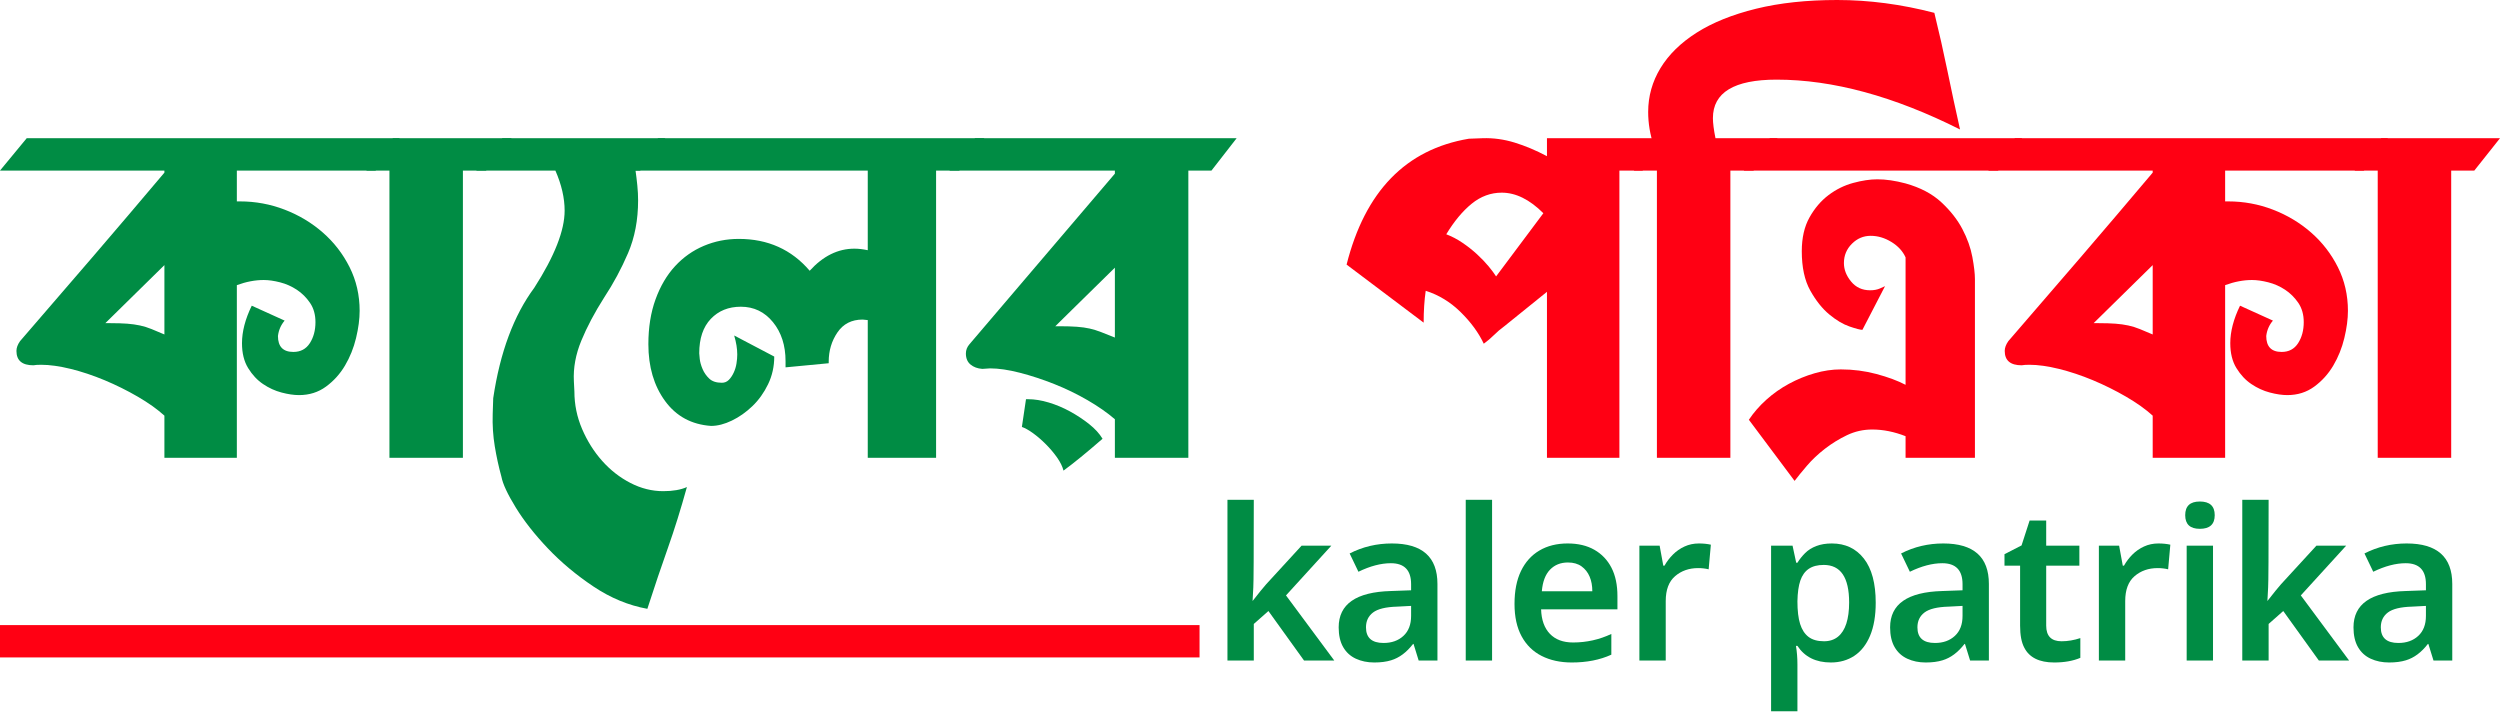 <svg xmlns="http://www.w3.org/2000/svg" width="599" height="171" viewBox="0 0 599 171" fill="none"><path d="M312.447 158.263L303.915 146.4L300.409 149.498V158.263H294.098V119.753H300.409C300.409 132.649 300.37 139.651 300.292 140.761C300.214 141.872 300.156 142.953 300.117 144.005C301.636 142.057 302.727 140.713 303.39 139.972L311.863 130.739H318.992L308.123 142.66L319.693 158.263H312.447L312.447 158.263Z" fill="#008C44"></path><path d="M336.26 152.361C337.488 151.231 338.101 149.634 338.101 147.569V145.173L334.771 145.349C332.043 145.427 330.114 145.894 328.985 146.751C327.855 147.609 327.29 148.796 327.29 150.315C327.29 152.809 328.693 154.056 331.498 154.056C333.446 154.056 335.033 153.492 336.26 152.361ZM324.865 157.825C323.56 157.221 322.547 156.296 321.827 155.049C321.105 153.803 320.746 152.225 320.746 150.315C320.746 144.745 324.914 141.843 333.251 141.609L338.101 141.433V139.972C338.101 136.622 336.484 134.947 333.251 134.947C330.874 134.947 328.284 135.629 325.479 136.992L323.375 132.609C326.491 131.012 329.861 130.213 333.485 130.213C340.769 130.213 344.412 133.448 344.412 139.914V158.263H339.913L338.686 154.289H338.569C337.01 156.316 335.257 157.62 333.309 158.205C332.179 158.555 330.835 158.731 329.277 158.731C327.641 158.731 326.17 158.428 324.865 157.825" fill="#008C44"></path><path d="M357.502 119.753H351.191V158.263H357.502V119.753Z" fill="#008C44"></path><path d="M380.876 138.161C380.447 137.148 379.804 136.33 378.948 135.707C378.091 135.084 376.999 134.771 375.675 134.771C373.922 134.771 372.491 135.346 371.381 136.495C370.271 137.645 369.617 139.369 369.423 141.667H381.52C381.52 140.343 381.305 139.174 380.876 138.161ZM369.364 157.153C367.299 156.101 365.702 154.533 364.573 152.449C363.442 150.365 362.878 147.784 362.878 144.706C362.878 141.589 363.394 138.96 364.426 136.816C365.458 134.674 366.929 133.038 368.839 131.908C370.747 130.779 373.006 130.213 375.617 130.213C378.11 130.213 380.243 130.72 382.016 131.733C383.788 132.746 385.151 134.178 386.107 136.028C387.061 137.879 387.538 140.148 387.538 142.836V145.991H369.247C369.325 148.524 370.027 150.482 371.351 151.864C372.675 153.248 374.526 153.939 376.903 153.939C380.136 153.939 383.194 153.257 386.077 151.893V156.861C383.35 158.108 380.195 158.731 376.611 158.731C373.844 158.731 371.429 158.205 369.364 157.153Z" fill="#008C44"></path><path d="M392.797 158.263V130.739H397.648L398.524 135.531H398.816C399.361 134.557 400.034 133.671 400.833 132.872C401.63 132.074 402.556 131.431 403.608 130.944C404.66 130.457 405.809 130.213 407.056 130.213C408.108 130.213 409.062 130.311 409.92 130.506L409.393 136.408C408.614 136.213 407.777 136.116 406.881 136.116C404.698 136.116 402.858 136.758 401.359 138.044C399.858 139.329 399.109 141.316 399.109 144.005V158.263H392.797L392.797 158.263Z" fill="#008C44"></path><path d="M440.364 152.565C441.26 151.845 441.932 150.793 442.38 149.41C442.827 148.027 443.052 146.342 443.052 144.355C443.052 138.356 441.026 135.356 436.974 135.356C435.494 135.356 434.295 135.668 433.381 136.29C432.465 136.914 431.793 137.849 431.364 139.096C430.936 140.343 430.702 141.998 430.663 144.063C430.663 146.323 430.877 148.134 431.306 149.498C431.734 150.862 432.406 151.893 433.322 152.595C434.237 153.296 435.474 153.646 437.033 153.646C438.357 153.646 439.467 153.287 440.364 152.565M424.352 170.418V130.739H429.494L430.371 134.83H430.663C431.169 134.012 431.783 133.243 432.504 132.521C433.224 131.801 434.12 131.236 435.192 130.827C436.263 130.418 437.5 130.213 438.903 130.213C442.136 130.213 444.697 131.421 446.588 133.836C448.476 136.252 449.421 139.778 449.421 144.413C449.421 147.53 448.973 150.16 448.077 152.302C447.181 154.445 445.924 156.052 444.308 157.123C442.691 158.195 440.811 158.73 438.669 158.73C435.084 158.73 432.416 157.407 430.663 154.757H430.312C430.546 156.159 430.663 157.64 430.663 159.198V170.418L424.352 170.418Z" fill="#008C44"></path><path d="M468.384 152.361C469.611 151.231 470.225 149.634 470.225 147.569V145.173L466.894 145.349C464.167 145.427 462.238 145.894 461.109 146.751C459.978 147.609 459.414 148.796 459.414 150.315C459.414 152.809 460.817 154.056 463.621 154.056C465.569 154.056 467.157 153.492 468.384 152.361ZM456.989 157.825C455.683 157.221 454.67 156.296 453.95 155.049C453.229 153.803 452.869 152.225 452.869 150.315C452.869 144.745 457.037 141.843 465.375 141.609L470.225 141.433V139.972C470.225 136.622 468.608 134.947 465.375 134.947C462.998 134.947 460.407 135.629 457.602 136.992L455.499 132.609C458.615 131.012 461.985 130.213 465.608 130.213C472.893 130.213 476.536 133.448 476.536 139.914V158.263H472.037L470.809 154.289H470.692C469.134 156.316 467.381 157.62 465.433 158.205C464.303 158.555 462.959 158.731 461.401 158.731C459.765 158.731 458.294 158.428 456.989 157.825Z" fill="#008C44"></path><path d="M485.009 155.166C484.346 153.92 484.015 152.167 484.015 149.907V135.531H480.275V132.785L484.366 130.681L486.294 124.72H490.268V130.739H498.216V135.531H490.268V149.907C490.268 152.4 491.496 153.647 493.95 153.647C495.43 153.647 496.93 153.394 498.449 152.887V157.62C496.696 158.36 494.612 158.731 492.196 158.731C488.612 158.731 486.216 157.543 485.009 155.166" fill="#008C44"></path><path d="M502.89 158.263V130.739H507.74L508.617 135.531H508.909C509.454 134.557 510.126 133.671 510.925 132.872C511.723 132.074 512.649 131.431 513.701 130.944C514.753 130.457 515.901 130.213 517.149 130.213C518.201 130.213 519.155 130.311 520.012 130.506L519.486 136.408C518.706 136.213 517.869 136.116 516.973 136.116C514.791 136.116 512.95 136.758 511.451 138.044C509.951 139.329 509.201 141.316 509.201 144.005V158.263H502.89L502.89 158.263Z" fill="#008C44"></path><path d="M523.927 130.739H530.238V158.263H523.927V130.739ZM523.576 123.435C523.576 121.253 524.744 120.162 527.082 120.162C529.458 120.162 530.647 121.253 530.647 123.435C530.647 125.617 529.458 126.707 527.082 126.707C524.744 126.707 523.576 125.617 523.576 123.435Z" fill="#008C44"></path><path d="M555.599 158.263L547.068 146.4L543.561 149.498V158.263H537.25V119.753H543.561C543.561 132.649 543.522 139.651 543.444 140.761C543.366 141.872 543.307 142.953 543.269 144.005C544.788 142.057 545.879 140.713 546.541 139.972L555.015 130.739H562.144L551.275 142.66L562.846 158.263H555.599L555.599 158.263Z" fill="#008C44"></path><path d="M579.412 152.361C580.639 151.231 581.253 149.634 581.253 147.569V145.173L577.922 145.349C575.195 145.427 573.266 145.894 572.137 146.751C571.007 147.609 570.442 148.796 570.442 150.315C570.442 152.809 571.845 154.056 574.65 154.056C576.597 154.056 578.185 153.492 579.412 152.361ZM568.017 157.825C566.711 157.221 565.699 156.296 564.978 155.049C564.257 153.803 563.897 152.225 563.897 150.315C563.897 144.745 568.065 141.843 576.403 141.609L581.253 141.433V139.972C581.253 136.622 579.636 134.947 576.403 134.947C574.026 134.947 571.435 135.629 568.63 136.992L566.527 132.609C569.643 131.012 573.014 130.213 576.637 130.213C583.921 130.213 587.564 133.448 587.564 139.914V158.263H583.065L581.837 154.289H581.72C580.162 156.316 578.409 157.62 576.461 158.205C575.331 158.555 573.987 158.731 572.429 158.731C570.793 158.731 569.322 158.428 568.017 157.825Z" fill="#008C44"></path><path d="M39.392 80.138V63.52L25.236 77.43H26.467C28.025 77.43 29.36 77.473 30.467 77.553C31.575 77.636 32.6 77.78 33.545 77.984C34.488 78.19 35.41 78.476 36.315 78.846C37.217 79.215 38.242 79.646 39.392 80.138ZM56.749 109.682H39.392V99.588C37.669 98.03 35.534 96.51 32.991 95.033C30.446 93.556 27.799 92.245 25.051 91.094C22.301 89.946 19.592 89.044 16.926 88.386C14.259 87.73 11.898 87.401 9.848 87.401C9.027 87.401 8.411 87.444 8.002 87.524C5.294 87.524 3.939 86.376 3.939 84.077C3.939 83.339 4.226 82.56 4.801 81.739C10.627 75.01 16.413 68.302 22.158 61.612C27.901 54.924 33.647 48.174 39.392 41.362V40.869H0L6.401 33.114H95.772L89.986 40.869H56.749V48.255H57.492C61.2 48.255 64.764 48.913 68.184 50.225C71.604 51.538 74.653 53.364 77.332 55.703C80.01 58.042 82.152 60.811 83.76 64.012C85.366 67.212 86.17 70.702 86.17 74.475C86.17 76.445 85.882 78.621 85.309 81C84.734 83.381 83.851 85.576 82.662 87.586C81.472 89.598 79.954 91.279 78.107 92.633C76.261 93.987 74.106 94.665 71.644 94.665C70.413 94.665 69.017 94.46 67.459 94.049C65.899 93.639 64.422 92.962 63.027 92.017C61.631 91.075 60.443 89.801 59.458 88.201C58.473 86.601 57.98 84.612 57.98 82.231C57.98 79.442 58.759 76.445 60.319 73.245L68.198 76.815C67.294 77.882 66.761 79.113 66.597 80.508C66.597 83.052 67.828 84.324 70.29 84.324C72.014 84.324 73.326 83.627 74.23 82.231C75.131 80.837 75.584 79.153 75.584 77.184C75.584 75.379 75.149 73.841 74.281 72.567C73.414 71.296 72.362 70.25 71.123 69.428C69.885 68.609 68.542 68.013 67.095 67.643C65.649 67.274 64.349 67.09 63.193 67.09C61.127 67.09 58.978 67.501 56.749 68.32V109.682L56.749 109.682Z" fill="#008C44"></path><path d="M110.912 109.682H93.309V40.869H87.769L94.171 33.114H122.607L116.452 40.869H110.912V109.682Z" fill="#008C44"></path><path d="M155.105 145.874C150.59 145.052 146.282 143.268 142.179 140.519C138.075 137.769 134.443 134.733 131.285 131.41C128.125 128.086 125.561 124.824 123.591 121.623C121.622 118.422 120.471 115.961 120.144 114.237C119.487 111.856 118.954 109.417 118.544 106.913C118.132 104.41 117.969 101.847 118.051 99.219L118.175 95.403C119.815 84.406 123.099 75.584 128.023 68.936C132.864 61.387 135.286 55.232 135.286 50.471C135.286 47.436 134.547 44.235 133.07 40.869H114.112L120.391 33.114H159.413L153.381 40.869H152.274C152.437 42.02 152.581 43.209 152.704 44.44C152.827 45.67 152.889 46.861 152.889 48.009C152.889 52.687 152.089 56.894 150.488 60.627C148.888 64.363 146.98 67.911 144.764 71.275C142.466 74.887 140.641 78.334 139.287 81.616C137.932 84.899 137.336 88.14 137.501 91.341L137.625 93.803C137.625 96.922 138.24 99.917 139.471 102.789C140.702 105.663 142.302 108.205 144.272 110.421C146.242 112.637 148.498 114.401 151.043 115.714C153.585 117.026 156.213 117.684 158.921 117.684C161.218 117.684 163.106 117.355 164.583 116.699C163.106 122.033 161.587 126.895 160.029 131.286C158.469 135.676 156.828 140.538 155.105 145.874" fill="#008C44"></path><path d="M224.286 109.682H207.914V76.692L206.683 76.569C204.056 76.569 202.046 77.596 200.651 79.646C199.255 81.698 198.558 84.037 198.558 86.663V87.032L188.218 88.017V86.54C188.218 82.766 187.212 79.646 185.202 77.184C183.19 74.722 180.626 73.491 177.508 73.491C174.554 73.491 172.153 74.462 170.307 76.403C168.46 78.346 167.537 81.092 167.537 84.645C167.537 84.81 167.577 85.266 167.66 86.008C167.741 86.753 167.968 87.559 168.337 88.426C168.706 89.294 169.239 90.057 169.938 90.719C170.634 91.381 171.64 91.71 172.954 91.71C173.609 91.71 174.163 91.485 174.615 91.033C175.065 90.583 175.456 90.008 175.785 89.309C176.112 88.613 176.339 87.874 176.462 87.093C176.585 86.314 176.647 85.597 176.647 84.939C176.647 83.545 176.4 82.027 175.908 80.385L185.51 85.432C185.51 87.813 185.017 90.021 184.032 92.06C183.048 94.099 181.795 95.847 180.278 97.307C178.758 98.767 177.118 99.923 175.354 100.773C173.588 101.625 171.926 102.05 170.368 102.05C165.691 101.723 162.017 99.732 159.351 96.08C156.683 92.429 155.35 87.894 155.35 82.477C155.35 78.457 155.923 74.866 157.073 71.706C158.222 68.547 159.782 65.901 161.751 63.766C163.721 61.633 166.018 60.011 168.645 58.903C171.27 57.796 174.061 57.242 177.016 57.242C183.99 57.242 189.653 59.786 194.004 64.874C197.204 61.346 200.774 59.581 204.713 59.581C205.698 59.581 206.764 59.704 207.914 59.95V40.869H151.411L157.689 33.114H235.857L229.826 40.869H224.286V109.682L224.286 109.682Z" fill="#008C44"></path><path d="M267.125 80.877V64.135C262.61 68.567 259.185 71.933 256.846 74.23C254.507 76.528 253.172 77.842 252.845 78.169H253.953C255.511 78.169 256.865 78.211 258.015 78.292C259.164 78.375 260.189 78.519 261.093 78.723C261.995 78.929 262.918 79.215 263.863 79.584C264.805 79.954 265.894 80.384 267.125 80.877M254.815 112.76C254.569 111.775 254.055 110.729 253.276 109.621C252.495 108.513 251.593 107.447 250.568 106.42C249.541 105.395 248.516 104.512 247.491 103.773C246.463 103.035 245.582 102.543 244.844 102.296L245.829 95.649H246.321C247.879 95.649 249.541 95.916 251.306 96.449C253.07 96.984 254.773 97.701 256.415 98.603C258.056 99.507 259.574 100.511 260.97 101.619C262.364 102.727 263.432 103.897 264.17 105.128C262.282 106.771 260.558 108.226 259 109.498C257.44 110.769 256.046 111.856 254.815 112.76ZM284.728 109.683H267.125V100.45C265.319 98.892 263.143 97.372 260.6 95.895C258.056 94.418 255.388 93.125 252.599 92.017C249.808 90.909 247.06 90.007 244.351 89.309C241.643 88.613 239.262 88.263 237.211 88.263L235.365 88.386C234.215 88.305 233.272 87.955 232.534 87.34C231.795 86.724 231.426 85.843 231.426 84.693C231.426 83.874 231.712 83.135 232.287 82.477L267.125 41.608V40.869H227.487L233.642 33.114H296.3L290.268 40.869H284.728V109.683H284.728Z" fill="#008C44"></path><path d="M358.464 66.228L369.789 51.086C366.506 47.805 363.183 46.162 359.819 46.162C357.191 46.162 354.791 47.045 352.617 48.809C350.442 50.575 348.411 53.016 346.524 56.134C347.836 56.626 349.128 57.303 350.402 58.165C351.673 59.027 352.842 59.95 353.91 60.934C354.975 61.92 355.899 62.885 356.68 63.827C357.458 64.772 358.053 65.572 358.464 66.228ZM388.009 109.682H370.651V69.921L360.434 78.168C359.53 78.826 358.711 79.522 357.972 80.261C357.234 81 356.412 81.698 355.51 82.354C354.279 79.728 352.433 77.205 349.971 74.783C347.508 72.364 344.717 70.66 341.6 69.675C341.434 70.825 341.311 72.035 341.23 73.306C341.148 74.58 341.108 75.912 341.108 77.307L322.643 63.397C327.074 45.836 336.839 35.782 351.94 33.237L355.264 33.114C357.807 33.033 360.351 33.381 362.896 34.161C365.439 34.941 368.024 36.028 370.652 37.422V33.114H399.58L393.548 40.869H388.009V109.682L388.009 109.682Z" fill="#FF0013"></path><path d="M396.256 34.961C395.352 32.253 394.902 29.544 394.902 26.836C394.902 23.062 395.886 19.554 397.856 16.311C399.826 13.07 402.719 10.239 406.535 7.817C410.351 5.397 415.09 3.489 420.753 2.093C426.415 0.698 432.897 0 440.203 0C447.835 0 455.59 1.027 463.469 3.077C464.617 7.755 465.663 12.393 466.608 16.988C467.55 21.585 468.556 26.263 469.624 31.021C453.784 23.062 439.135 19.081 425.677 19.081C415.5 19.081 410.413 22.158 410.413 28.313C410.413 29.463 410.616 31.063 411.028 33.114H425.923L420.137 40.869H414.598V109.682H396.995V40.869H391.455L396.256 34.96V34.961Z" fill="#FF0013"></path><path d="M456.575 43.949C460.102 44.936 462.955 46.436 465.13 48.45C467.303 50.465 468.987 52.602 470.177 54.864C471.366 57.126 472.166 59.365 472.578 61.585C472.987 63.804 473.193 65.572 473.193 66.888V109.683H456.575V104.512C453.867 103.447 451.199 102.912 448.573 102.912C446.438 102.912 444.428 103.364 442.541 104.266C440.653 105.17 438.888 106.257 437.248 107.528C435.605 108.801 434.17 110.154 432.94 111.591C431.708 113.025 430.724 114.237 429.985 115.222L419.029 100.573C420.178 98.85 421.572 97.249 423.215 95.772C424.855 94.295 426.662 93.024 428.631 91.956C430.601 90.89 432.651 90.048 434.786 89.433C436.919 88.817 439.012 88.509 441.064 88.509C444.018 88.509 446.869 88.879 449.62 89.617C452.368 90.356 454.686 91.218 456.575 92.202V61.673C455.917 60.196 454.79 58.965 453.189 57.98C451.589 56.996 449.927 56.503 448.204 56.503C446.48 56.503 444.982 57.14 443.711 58.411C442.437 59.684 441.803 61.223 441.803 63.028C441.803 64.588 442.376 66.065 443.526 67.459C444.674 68.856 446.192 69.552 448.081 69.552C448.983 69.552 449.762 69.409 450.419 69.121C451.075 68.834 451.485 68.65 451.651 68.567L446.234 79.031C445.742 79.031 444.715 78.765 443.157 78.231C441.597 77.698 439.975 76.734 438.294 75.337C436.611 73.943 435.094 72.035 433.739 69.613C432.385 67.194 431.708 64.055 431.708 60.196C431.708 56.99 432.324 54.29 433.555 52.095C434.786 49.9 436.304 48.119 438.109 46.752C439.914 45.386 441.883 44.413 444.018 43.832C446.151 43.253 448.081 42.962 449.804 42.962C451.854 42.962 454.113 43.291 456.575 43.949M484.518 33.114L478.733 40.87H417.798L424.076 33.114H484.518Z" fill="#FF0013"></path><path d="M515.786 80.138V63.52L501.629 77.43H502.86C504.418 77.43 505.753 77.473 506.861 77.553C507.969 77.636 508.994 77.78 509.939 77.984C510.881 78.19 511.804 78.476 512.708 78.846C513.61 79.215 514.635 79.646 515.786 80.138ZM533.143 109.682H515.786V99.588C514.062 98.03 511.927 96.51 509.385 95.033C506.84 93.556 504.193 92.245 501.445 91.094C498.694 89.946 495.986 89.044 493.32 88.386C490.652 87.73 488.292 87.401 486.241 87.401C485.42 87.401 484.805 87.444 484.395 87.524C481.687 87.524 480.333 86.376 480.333 84.077C480.333 83.339 480.619 82.56 481.194 81.739C487.021 75.01 492.806 68.302 498.551 61.612C504.295 54.924 510.04 48.174 515.786 41.362V40.869H476.394L482.795 33.114H572.166L566.38 40.869H533.142V48.255H533.885C537.594 48.255 541.158 48.913 544.578 50.225C547.998 51.538 551.046 53.364 553.725 55.703C556.403 58.042 558.545 60.811 560.154 64.012C561.76 67.212 562.564 70.702 562.564 74.475C562.564 76.445 562.275 78.621 561.702 81C561.127 83.381 560.244 85.576 559.055 87.586C557.864 89.598 556.347 91.279 554.501 92.633C552.654 93.987 550.5 94.665 548.038 94.665C546.807 94.665 545.41 94.46 543.852 94.049C542.292 93.639 540.816 92.962 539.421 92.017C538.025 91.075 536.836 89.801 535.851 88.201C534.866 86.601 534.374 84.612 534.374 82.231C534.374 79.442 535.153 76.445 536.713 73.245L544.591 76.815C543.687 77.882 543.154 79.113 542.991 80.508C542.991 83.052 544.222 84.324 546.684 84.324C548.407 84.324 549.719 83.627 550.623 82.231C551.525 80.837 551.977 79.153 551.977 77.184C551.977 75.379 551.542 73.841 550.675 72.567C549.807 71.296 548.755 70.25 547.517 69.428C546.278 68.609 544.935 68.013 543.489 67.643C542.042 67.274 540.742 67.09 539.586 67.09C537.521 67.09 535.372 67.501 533.142 68.32V109.682L533.143 109.682Z" fill="#FF0013"></path><path d="M587.306 109.682H569.702V40.869H564.163L570.564 33.114H599L592.845 40.869H587.306L587.306 109.682Z" fill="#FF0013"></path><path d="M287.411 149.773H0V157.52H287.411V149.773Z" fill="#FF0013"></path></svg>